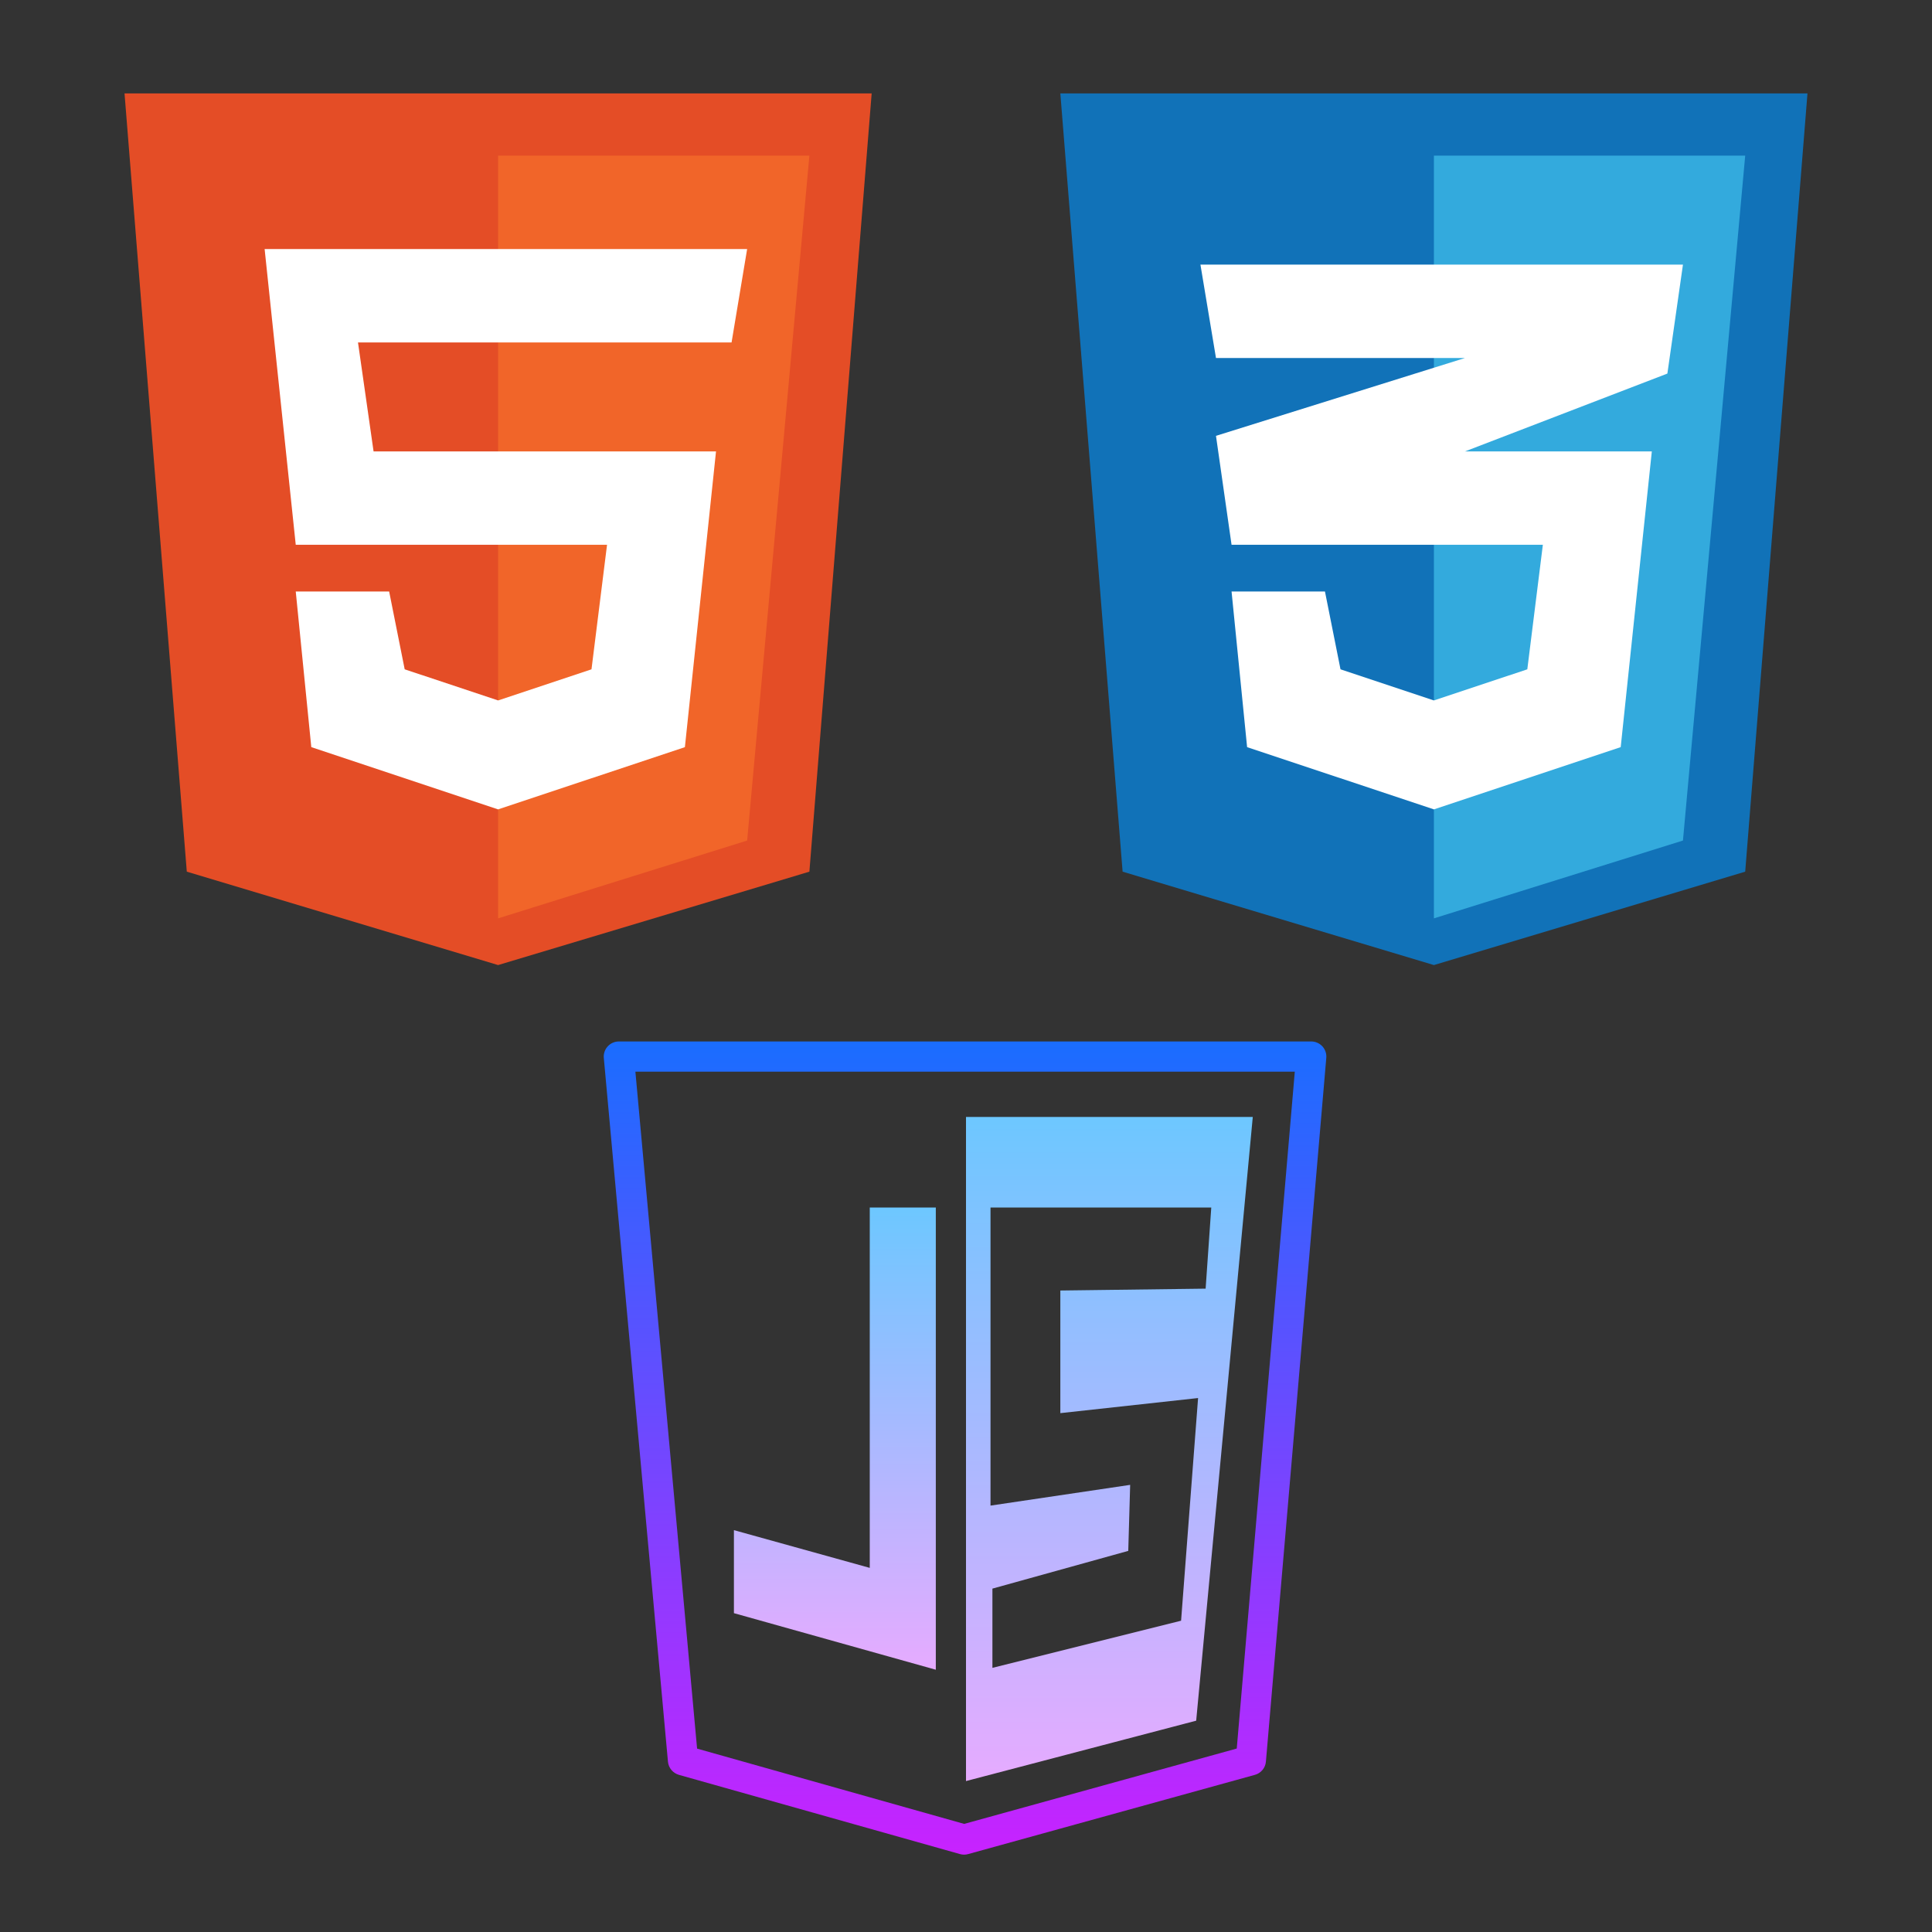 <svg width="64" height="64" viewBox="0 0 64 64" fill="none" xmlns="http://www.w3.org/2000/svg">
<rect x="0" y="0" width="64" height="64" fill="#333333" stroke="none"/>
<g clip-path="url(#clip0_89_17)">
<path d="M31.938 61.438C31.892 61.438 31.846 61.431 31.802 61.419L22.489 58.794C22.291 58.737 22.146 58.564 22.127 58.358L20.002 35.045C19.989 34.906 20.036 34.767 20.131 34.663C20.226 34.559 20.36 34.5 20.5 34.5H43.438C43.578 34.5 43.711 34.559 43.806 34.662C43.9 34.765 43.947 34.903 43.935 35.043L41.935 58.355C41.918 58.563 41.772 58.739 41.571 58.794L32.071 61.419C32.027 61.431 31.983 61.438 31.938 61.438ZM23.092 57.925L31.939 60.419L40.969 57.923L42.892 35.5H21.048L23.092 57.925Z" fill="url(#paint0_linear_89_17)"/>
<path d="M32 37V59L39.625 57L41.5 37H32ZM39.688 46.312L39.125 53.688L32.875 55.25V52.625L37.375 51.375L37.438 49.188L32.812 49.875V40H40.125L39.938 42.688L35.125 42.75V46.812L39.688 46.312Z" fill="url(#paint1_linear_89_17)"/>
<path d="M24.312 53.438V50.688L28.812 51.938V40H31V55.312L24.312 53.438Z" fill="url(#paint2_linear_89_17)"/>
<path d="M6.188 28.875L4.125 3.094H28.875L26.812 28.875L16.5 31.969L6.188 28.875Z" fill="#E44D26"/>
<path d="M26.812 5.156H16.5V30.422L24.75 27.844L26.812 5.156Z" fill="#F16529"/>
<path d="M9.797 18.047L8.766 8.25H24.75L24.234 11.344H11.859L12.375 14.953H23.719L22.688 24.75L16.5 26.812L10.312 24.75L9.797 19.594H12.891L13.406 22.172L16.5 23.203L19.594 22.172L20.109 18.047H9.797Z" fill="white"/>
<path d="M37.188 28.875L35.125 3.094H59.875L57.812 28.875L47.5 31.969L37.188 28.875Z" fill="#1172B8"/>
<path d="M57.812 5.156H47.5V30.422L55.75 27.844L57.812 5.156Z" fill="#33AADD"/>
<path d="M51.109 18.047H40.797L40.281 14.438L48.531 11.859H40.281L39.766 8.766H55.75L55.234 12.375L48.531 14.953H54.719L53.688 24.75L47.5 26.812L41.312 24.75L40.797 19.594H43.891L44.406 22.172L47.5 23.203L50.594 22.172L51.109 18.047Z" fill="white"/>
</g>
<defs>
<linearGradient id="paint0_linear_89_17" x1="31.968" y1="34.5" x2="31.968" y2="61.438" gradientUnits="userSpaceOnUse">
<stop stop-color="#1A6DFF"/>
<stop offset="1" stop-color="#C822FF"/>
</linearGradient>
<linearGradient id="paint1_linear_89_17" x1="36.75" y1="37" x2="36.75" y2="59" gradientUnits="userSpaceOnUse">
<stop stop-color="#6DC7FF"/>
<stop offset="1" stop-color="#E6ABFF"/>
</linearGradient>
<linearGradient id="paint2_linear_89_17" x1="27.657" y1="40" x2="27.657" y2="55.312" gradientUnits="userSpaceOnUse">
<stop stop-color="#6DC7FF"/>
<stop offset="1" stop-color="#E6ABFF"/>
</linearGradient>
<clipPath id="clip0_89_17">
<rect width="64" height="64" fill="white"/>
</clipPath>
</defs>
</svg>
